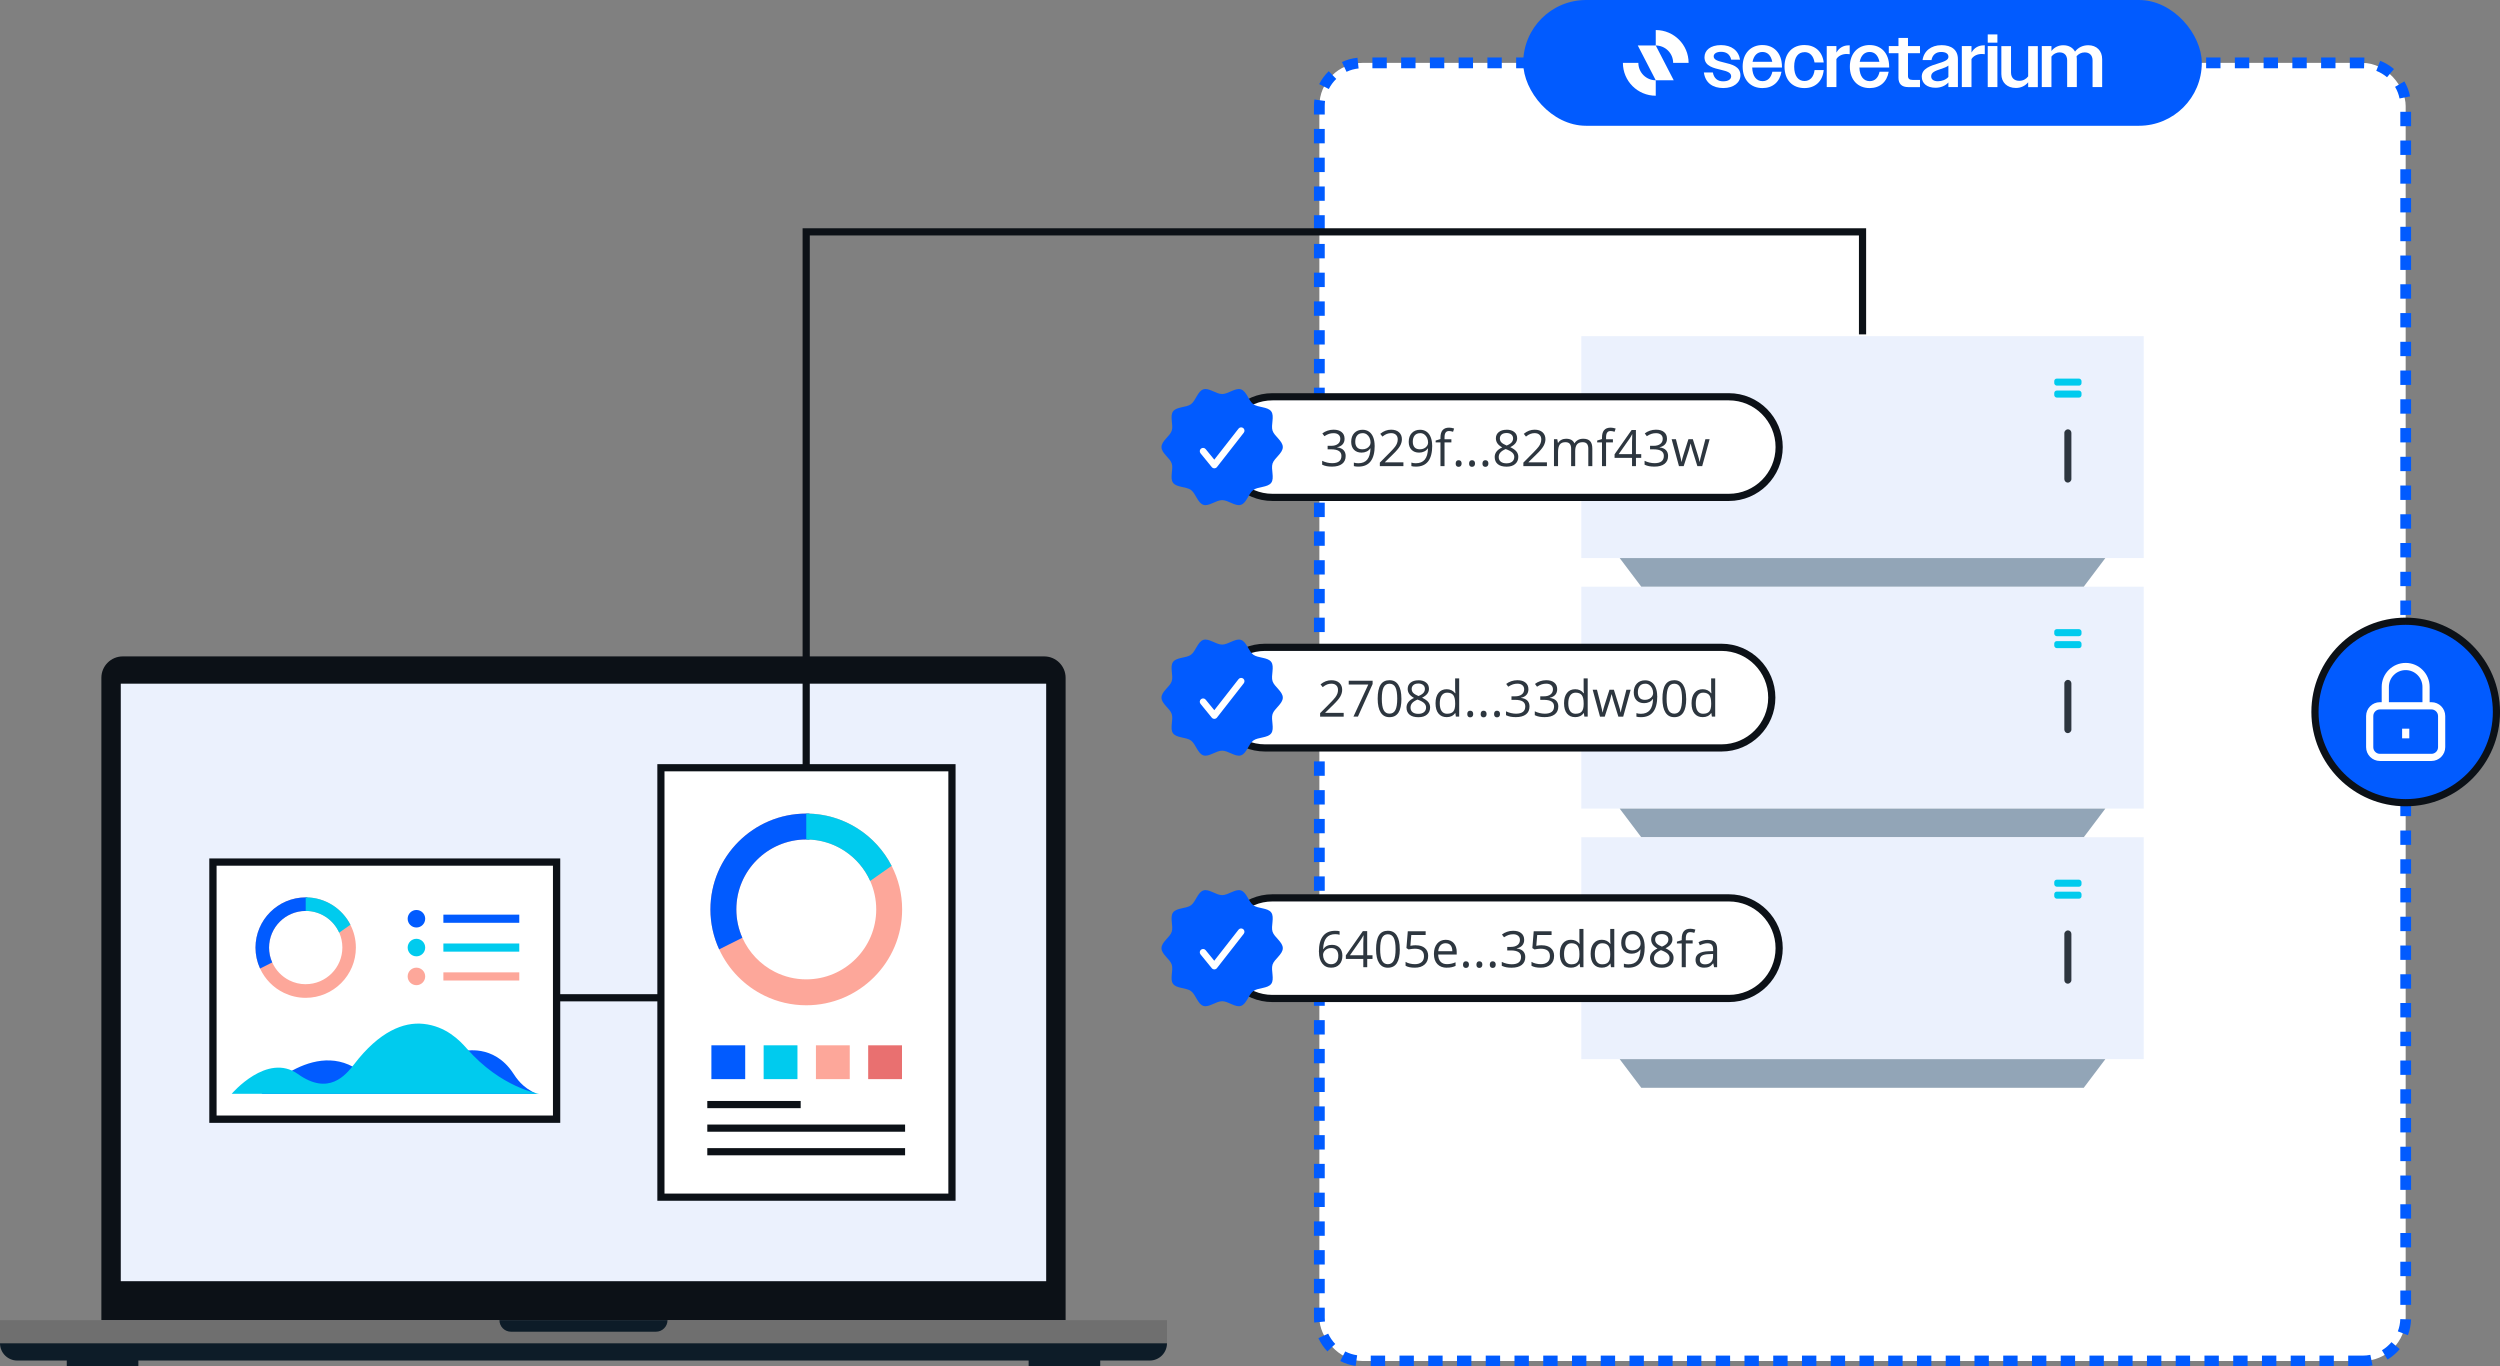 <svg xmlns="http://www.w3.org/2000/svg" id="Layer_1" data-name="Layer 1" viewBox="0 0 695.68 380.23"><rect x="0" y="0" width="695.68" height="380.23" fill="#808080" stroke="none"/><defs><style>.cls-1{fill:#015bff}.cls-1,.cls-10,.cls-11,.cls-2,.cls-3,.cls-4,.cls-5,.cls-6,.cls-7,.cls-8,.cls-9{stroke-width:0}.cls-2{fill:#6f6f6f}.cls-3{fill:#92a5b7}.cls-4{fill:#e97070}.cls-5{fill:#0c1117}.cls-6{fill:#0d1c28}.cls-7{fill:#2d363f}.cls-8{fill:#fda79a}.cls-9{fill:#ebf1fd}.cls-10{fill:#00cbee}.cls-11{fill:#fff}</style></defs><g><g><g><path d="M34.16,182.66h256.42c3.28,0,5.95,2.67,5.95,5.95v178.76H28.21v-178.76c0-3.28,2.67-5.95,5.95-5.95Z" class="cls-5"/><rect width="257.51" height="166.27" x="33.61" y="190.25" class="cls-9"/><rect width="324.74" height="6.43" x="0" y="367.36" class="cls-2"/><path d="M0,373.8h324.74c0,2.65-2.15,4.8-4.8,4.8H4.8C2.15,378.6,0,376.45,0,373.8H0Z" class="cls-6"/><g><rect width="19.92" height="2.81" x="18.58" y="377.42" class="cls-6"/><rect width="19.92" height="2.81" x="286.24" y="377.42" class="cls-6"/></g></g><path d="M138.99,367.36h46.76c0,1.78-1.44,3.22-3.22,3.22h-40.33c-1.78,0-3.22-1.44-3.22-3.22h0Z" class="cls-6"/></g><g><g id="Chart"><g><rect width="80.99" height="119.5" x="183.91" y="213.64" class="cls-11"/><path d="M265.91,334.14h-82.99v-121.5h82.99v121.5ZM184.91,332.14h78.99v-117.5h-78.99v117.5Z" class="cls-5"/></g></g><g><rect width="9.41" height="9.41" x="197.96" y="290.88" class="cls-1"/><rect width="9.41" height="9.41" x="212.5" y="290.88" class="cls-10"/><rect width="9.41" height="9.41" x="227.05" y="290.88" class="cls-8"/><rect width="9.41" height="9.41" x="241.59" y="290.88" class="cls-4"/><rect width="25.99" height="2" x="196.82" y="306.37" class="cls-5"/><rect width="55.04" height="2" x="196.82" y="312.93" class="cls-5"/><rect width="55.04" height="2" x="196.82" y="319.49" class="cls-5"/></g><g><path d="M248.12,240.94c-4.3-8.39-12.91-14.22-22.89-14.54-.29,0-.58-.01-.86-.01-14.71,0-26.67,11.97-26.67,26.67,0,3.59.72,7.02,2.01,10.15.13.33.27.65.42.97,2.59,5.65,7.11,10.24,12.7,12.93,3.49,1.69,7.41,2.63,11.54,2.63,14.71,0,26.67-11.97,26.67-26.67,0-4.36-1.05-8.48-2.92-12.12ZM224.37,272.53c-3.14,0-6.11-.75-8.74-2.08-4-2.02-7.22-5.39-9.05-9.5-.12-.28-.24-.56-.35-.84-.86-2.19-1.32-4.56-1.32-7.05,0-10.73,8.73-19.46,19.46-19.46.29,0,.58,0,.86.02,7.54.33,13.98,4.97,16.91,11.52,1.08,2.42,1.69,5.1,1.69,7.93,0,10.73-8.73,19.46-19.46,19.46Z" class="cls-8"/><path d="M225.23,226.41v7.21c-.29-.01-.57-.02-.87-.02-10.73,0-19.46,8.73-19.46,19.46,0,2.81.6,5.48,1.67,7.89l-6.45,3.23c-1.56-3.39-2.43-7.15-2.43-11.11,0-14.71,11.97-26.67,26.67-26.67.29,0,.58,0,.87.01Z" class="cls-1"/><path d="M248.12,240.94l-5.98,4.2c-3.04-6.79-9.87-11.54-17.78-11.54v-7.21c10.34,0,19.33,5.92,23.75,14.55Z" class="cls-10"/></g></g><g id="Chart-2" data-name="Chart"><g><rect width="95.63" height="71.55" x="59.25" y="239.89" class="cls-11"/><path d="M155.9,312.46H58.24v-73.58h97.66v73.58ZM60.27,310.42h93.6v-69.52H60.27v69.52Z" class="cls-5"/></g><g><path d="M97.51,257.33c-2.25-4.39-6.76-7.45-11.99-7.61-.15,0-.3,0-.45,0-7.7,0-13.97,6.27-13.97,13.97,0,1.88.37,3.68,1.05,5.32.07.17.14.34.22.51,1.36,2.96,3.72,5.36,6.65,6.77,1.83.88,3.88,1.38,6.04,1.38,7.7,0,13.97-6.27,13.97-13.97,0-2.29-.55-4.44-1.53-6.35ZM85.07,273.88c-1.64,0-3.2-.39-4.58-1.09-2.1-1.06-3.78-2.82-4.74-4.98-.06-.14-.13-.29-.18-.44-.45-1.14-.69-2.39-.69-3.69,0-5.62,4.57-10.2,10.2-10.2.15,0,.3,0,.45.01,3.95.17,7.32,2.6,8.86,6.03.57,1.27.88,2.67.88,4.15,0,5.62-4.57,10.2-10.2,10.2Z" class="cls-8"/><path d="M85.52,249.72v3.78c-.15,0-.3-.01-.45-.01-5.62,0-10.2,4.57-10.2,10.2,0,1.47.31,2.87.88,4.13l-3.38,1.69c-.82-1.77-1.27-3.74-1.27-5.82,0-7.7,6.27-13.97,13.97-13.97.15,0,.3,0,.45,0Z" class="cls-1"/><path d="M97.51,257.33l-3.13,2.2c-1.59-3.56-5.17-6.04-9.31-6.04v-3.78c5.42,0,10.13,3.1,12.44,7.62Z" class="cls-10"/></g><g><circle cx="115.88" cy="255.66" r="2.44" class="cls-1"/><rect width="21.12" height="2.27" x="123.38" y="254.52" class="cls-1"/><circle cx="115.88" cy="263.68" r="2.44" class="cls-10"/><rect width="21.12" height="2.27" x="123.38" y="262.55" class="cls-10"/><circle cx="115.88" cy="271.71" r="2.44" class="cls-8"/><rect width="21.12" height="2.27" x="123.38" y="270.58" class="cls-8"/></g><path d="M72.79,304.37s16.13-17.28,29.22-4.71l27.05-7.15s8.27-2.12,13.7,6.09c.87,1.31,2.53,4.03,6.55,5.77h-76.51Z" class="cls-1"/><path d="M64.49,304.37h85.51s-10.62-1.69-20.16-12.65c-1.89-2.17-5.75-6.17-12.04-6.81-5.52-.56-12.22,2.09-19.2,11.17-2.43,3.16-7.15,8.9-15.71,2.79-8.55-6.11-18.41,5.5-18.41,5.5Z" class="cls-10"/></g><rect width="29.03" height="2" x="154.88" y="276.65" class="cls-5"/></g><g><g><rect width="302.29" height="361.23" x="367.14" y="17.5" class="cls-11" rx="12" ry="12"/><path d="M657.44,380.23h-4v-3h4c.73,0,1.45-.07,2.16-.22l.61,2.94c-.91.19-1.84.28-2.77.28ZM649.44,380.23h-4v-3h4v3ZM641.44,380.23h-4v-3h4v3ZM633.44,380.23h-4v-3h4v3ZM625.44,380.23h-4v-3h4v3ZM617.44,380.23h-4v-3h4v3ZM609.44,380.23h-4v-3h4v3ZM601.44,380.23h-4v-3h4v3ZM593.44,380.23h-4v-3h4v3ZM585.44,380.23h-4v-3h4v3ZM577.44,380.23h-4v-3h4v3ZM569.44,380.23h-4v-3h4v3ZM561.44,380.23h-4v-3h4v3ZM553.44,380.23h-4v-3h4v3ZM545.44,380.23h-4v-3h4v3ZM537.44,380.23h-4v-3h4v3ZM529.44,380.23h-4v-3h4v3ZM521.44,380.23h-4v-3h4v3ZM513.44,380.23h-4v-3h4v3ZM505.44,380.23h-4v-3h4v3ZM497.44,380.23h-4v-3h4v3ZM489.44,380.23h-4v-3h4v3ZM481.44,380.23h-4v-3h4v3ZM473.44,380.23h-4v-3h4v3ZM465.44,380.23h-4v-3h4v3ZM457.44,380.23h-4v-3h4v3ZM449.44,380.23h-4v-3h4v3ZM441.44,380.23h-4v-3h4v3ZM433.44,380.23h-4v-3h4v3ZM425.44,380.23h-4v-3h4v3ZM417.44,380.23h-4v-3h4v3ZM409.44,380.23h-4v-3h4v3ZM401.44,380.23h-4v-3h4v3ZM393.44,380.23h-4v-3h4v3ZM385.44,380.23h-4v-3h4v3ZM377.23,380.1c-1.49-.21-2.93-.67-4.27-1.36l1.38-2.67c1.04.54,2.16.89,3.32,1.06l-.42,2.97ZM664.37,378.31l-1.54-2.57c1-.6,1.89-1.36,2.65-2.26l2.3,1.93c-.97,1.16-2.11,2.13-3.4,2.91ZM369.38,376.06c-1.04-1.09-1.89-2.34-2.51-3.7l2.73-1.25c.49,1.06,1.15,2.03,1.96,2.88l-2.17,2.07ZM670.05,371.55l-2.8-1.07c.42-1.09.65-2.24.68-3.41l3,.09c-.05,1.51-.34,2.99-.88,4.39ZM365.7,368.02c-.04-.43-.06-.86-.06-1.29v-2.85h3v2.85c0,.34.02.68.05,1.01l-2.99.29ZM670.94,363.11h-3v-4h3v4ZM368.64,359.88h-3v-4h3v4ZM670.94,355.11h-3v-4h3v4ZM368.64,351.88h-3v-4h3v4ZM670.94,347.11h-3v-4h3v4ZM368.64,343.88h-3v-4h3v4ZM670.94,339.11h-3v-4h3v4ZM368.64,335.88h-3v-4h3v4ZM670.94,331.11h-3v-4h3v4ZM368.64,327.88h-3v-4h3v4ZM670.94,323.11h-3v-4h3v4ZM368.64,319.88h-3v-4h3v4ZM670.94,315.11h-3v-4h3v4ZM368.64,311.88h-3v-4h3v4ZM670.94,307.11h-3v-4h3v4ZM368.64,303.88h-3v-4h3v4ZM670.94,299.11h-3v-4h3v4ZM368.64,295.88h-3v-4h3v4ZM670.94,291.11h-3v-4h3v4ZM368.64,287.88h-3v-4h3v4ZM670.94,283.11h-3v-4h3v4ZM368.64,279.88h-3v-4h3v4ZM670.94,275.11h-3v-4h3v4ZM368.64,271.88h-3v-4h3v4ZM670.94,267.11h-3v-4h3v4ZM368.64,263.88h-3v-4h3v4ZM670.94,259.11h-3v-4h3v4ZM368.64,255.88h-3v-4h3v4ZM670.94,251.11h-3v-4h3v4ZM368.64,247.88h-3v-4h3v4ZM670.94,243.11h-3v-4h3v4ZM368.64,239.88h-3v-4h3v4ZM670.94,235.11h-3v-4h3v4ZM368.64,231.88h-3v-4h3v4ZM670.94,227.11h-3v-4h3v4ZM368.64,223.88h-3v-4h3v4ZM670.94,219.11h-3v-4h3v4ZM368.64,215.88h-3v-4h3v4ZM670.94,211.11h-3v-4h3v4ZM368.64,207.88h-3v-4h3v4ZM670.94,203.11h-3v-4h3v4ZM368.64,199.88h-3v-4h3v4ZM670.94,195.11h-3v-4h3v4ZM368.64,191.88h-3v-4h3v4ZM670.94,187.11h-3v-4h3v4ZM368.64,183.88h-3v-4h3v4ZM670.94,179.11h-3v-4h3v4ZM368.64,175.88h-3v-4h3v4ZM670.94,171.11h-3v-4h3v4ZM368.64,167.88h-3v-4h3v4ZM670.94,163.11h-3v-4h3v4ZM368.64,159.88h-3v-4h3v4ZM670.94,155.11h-3v-4h3v4ZM368.64,151.88h-3v-4h3v4ZM670.94,147.11h-3v-4h3v4ZM368.64,143.88h-3v-4h3v4ZM670.94,139.11h-3v-4h3v4ZM368.64,135.88h-3v-4h3v4ZM670.94,131.11h-3v-4h3v4ZM368.64,127.88h-3v-4h3v4ZM670.94,123.11h-3v-4h3v4ZM368.64,119.88h-3v-4h3v4ZM670.94,115.11h-3v-4h3v4ZM368.64,111.88h-3v-4h3v4ZM670.94,107.11h-3v-4h3v4ZM368.64,103.88h-3v-4h3v4ZM670.94,99.11h-3v-4h3v4ZM368.64,95.88h-3v-4h3v4ZM670.94,91.11h-3v-4h3v4ZM368.64,87.88h-3v-4h3v4ZM670.94,83.11h-3v-4h3v4ZM368.64,79.88h-3v-4h3v4ZM670.94,75.11h-3v-4h3v4ZM368.64,71.88h-3v-4h3v4ZM670.94,67.11h-3v-4h3v4ZM368.64,63.88h-3v-4h3v4ZM670.94,59.11h-3v-4h3v4ZM368.64,55.88h-3v-4h3v4ZM670.94,51.11h-3v-4h3v4ZM368.64,47.88h-3v-4h3v4ZM670.94,43.11h-3v-4h3v4ZM368.64,39.88h-3v-4h3v4ZM670.94,35.11h-3v-4h3v4ZM368.64,31.88h-3v-2.38c0-.61.04-1.22.12-1.81l2.97.4c-.06.46-.09.93-.09,1.41v2.38ZM667.73,27.42c-.23-1.15-.65-2.24-1.25-3.25l2.58-1.53c.77,1.3,1.31,2.71,1.6,4.18l-2.94.59ZM369.77,24.77l-2.68-1.36c.68-1.34,1.57-2.55,2.66-3.6l2.09,2.15c-.84.82-1.54,1.76-2.07,2.81ZM664.24,21.5c-.89-.76-1.9-1.36-2.99-1.79l1.09-2.79c1.4.55,2.69,1.32,3.84,2.3l-1.95,2.28ZM374.7,19.98l-1.27-2.72c1.36-.64,2.82-1.04,4.32-1.19l.31,2.98c-1.17.12-2.29.43-3.35.93ZM657.84,19.01c-.14,0-.27,0-.41,0h-3.54v-3h3.54c.17,0,.35,0,.52,0l-.11,3ZM649.9,19h-4v-3h4v3ZM641.9,19h-4v-3h4v3ZM633.9,19h-4v-3h4v3ZM625.9,19h-4v-3h4v3ZM617.9,19h-4v-3h4v3ZM609.9,19h-4v-3h4v3ZM601.9,19h-4v-3h4v3ZM593.9,19h-4v-3h4v3ZM585.9,19h-4v-3h4v3ZM577.9,19h-4v-3h4v3ZM569.9,19h-4v-3h4v3ZM561.9,19h-4v-3h4v3ZM553.9,19h-4v-3h4v3ZM545.9,19h-4v-3h4v3ZM537.9,19h-4v-3h4v3ZM529.9,19h-4v-3h4v3ZM521.9,19h-4v-3h4v3ZM513.9,19h-4v-3h4v3ZM505.9,19h-4v-3h4v3ZM497.9,19h-4v-3h4v3ZM489.9,19h-4v-3h4v3ZM481.9,19h-4v-3h4v3ZM473.9,19h-4v-3h4v3ZM465.9,19h-4v-3h4v3ZM457.9,19h-4v-3h4v3ZM449.9,19h-4v-3h4v3ZM441.9,19h-4v-3h4v3ZM433.9,19h-4v-3h4v3ZM425.9,19h-4v-3h4v3ZM417.9,19h-4v-3h4v3ZM409.9,19h-4v-3h4v3ZM401.9,19h-4v-3h4v3ZM393.9,19h-4v-3h4v3ZM385.9,19h-4v-3h4v3Z" class="cls-1"/></g><g><g><rect width="156.51" height="61.75" x="440.03" y="163.26" class="cls-9"/><polygon points="579.85 232.98 456.72 232.98 450.71 225.01 585.86 225.01 579.85 232.98" class="cls-3"/><g><rect width="14.84" height="1.96" x="568.01" y="195.62" class="cls-7" rx=".98" ry=".98" transform="translate(772.03 -378.83) rotate(90)"/><rect width="7.59" height="1.96" x="571.64" y="178.4" class="cls-10" rx=".7" ry=".7" transform="translate(1150.87 358.76) rotate(-180)"/><rect width="7.59" height="1.96" x="571.64" y="175.07" class="cls-10" rx=".7" ry=".7" transform="translate(1150.87 352.1) rotate(-180)"/></g></g><g><rect width="156.51" height="61.75" x="440.03" y="232.98" class="cls-9"/><polygon points="579.85 302.7 456.72 302.7 450.71 294.73 585.86 294.73 579.85 302.7" class="cls-3"/><g><rect width="14.84" height="1.96" x="568.01" y="265.34" class="cls-7" rx=".98" ry=".98" transform="translate(841.75 -309.11) rotate(90)"/><rect width="7.59" height="1.96" x="571.64" y="248.12" class="cls-10" rx=".7" ry=".7" transform="translate(1150.87 498.2) rotate(-180)"/><rect width="7.59" height="1.96" x="571.64" y="244.79" class="cls-10" rx=".7" ry=".7" transform="translate(1150.87 491.54) rotate(-180)"/></g></g><g><rect width="156.51" height="61.75" x="440.03" y="93.54" class="cls-9"/><polygon points="579.85 163.26 456.72 163.26 450.71 155.29 585.86 155.29 579.85 163.26" class="cls-3"/><g><rect width="14.84" height="1.96" x="568.01" y="125.9" class="cls-7" rx=".98" ry=".98" transform="translate(702.31 -448.55) rotate(90)"/><rect width="7.59" height="1.96" x="571.64" y="108.68" class="cls-10" rx=".7" ry=".7" transform="translate(1150.87 219.32) rotate(-180)"/><rect width="7.59" height="1.96" x="571.64" y="105.35" class="cls-10" rx=".7" ry=".7" transform="translate(1150.87 212.66) rotate(-180)"/></g></g></g><g><g><rect width="155" height="28" x="340.09" y="249.85" class="cls-11" rx="14" ry="14"/><path d="M481.09,278.85h-127c-8.27,0-15-6.73-15-15s6.73-15,15-15h127c8.27,0,15,6.73,15,15s-6.73,15-15,15ZM354.09,250.85c-7.17,0-13,5.83-13,13s5.83,13,13,13h127c7.17,0,13-5.83,13-13s-5.83-13-13-13h-127Z" class="cls-5"/></g><g><path d="M367.01,264.88c0-1.96.38-3.43,1.15-4.41.76-.97,1.89-1.46,3.39-1.46.52,0,.92.04,1.22.13v.98c-.35-.11-.75-.17-1.2-.17-1.07,0-1.89.33-2.45,1-.57.67-.88,1.72-.93,3.15h.08c.5-.78,1.29-1.18,2.38-1.18.9,0,1.61.27,2.12.81.52.54.78,1.28.78,2.21,0,1.04-.28,1.86-.85,2.45-.57.6-1.33.89-2.3.89-1.04,0-1.86-.39-2.46-1.17-.61-.78-.91-1.86-.91-3.24ZM370.36,268.32c.65,0,1.15-.2,1.51-.61.36-.41.54-1,.54-1.77,0-.66-.17-1.18-.5-1.56s-.83-.57-1.49-.57c-.41,0-.79.08-1.13.25s-.61.4-.82.7c-.2.3-.3.6-.3.92,0,.47.09.91.27,1.31s.44.73.78.96c.33.24.72.36,1.14.36Z" class="cls-7"/><path d="M381.94,266.85h-1.48v2.3h-1.09v-2.3h-4.86v-.99l4.74-6.76h1.2v6.72h1.48v1.03ZM379.37,265.82v-3.32c0-.65.02-1.39.07-2.21h-.05c-.22.44-.42.8-.62,1.09l-3.12,4.44h3.73Z" class="cls-7"/><path d="M389.53,264.14c0,1.73-.27,3.02-.82,3.87-.54.85-1.38,1.28-2.5,1.28s-1.89-.44-2.45-1.31c-.56-.87-.84-2.15-.84-3.84s.27-3.03.81-3.88,1.37-1.26,2.48-1.26,1.91.44,2.47,1.32c.56.88.84,2.15.84,3.82ZM384.06,264.14c0,1.45.17,2.51.51,3.17.34.66.89,1,1.63,1s1.3-.34,1.64-1.01c.34-.67.51-1.73.51-3.16s-.17-2.49-.51-3.16c-.34-.67-.89-1-1.64-1s-1.29.33-1.63.99c-.34.66-.51,1.71-.51,3.17Z" class="cls-7"/><path d="M394.03,263.05c1.05,0,1.88.26,2.48.78.6.52.91,1.24.91,2.14,0,1.03-.33,1.85-.99,2.43-.66.59-1.57.88-2.72.88s-1.99-.18-2.58-.54v-1.09c.32.21.71.37,1.19.48.47.12.94.17,1.4.17.8,0,1.42-.19,1.87-.57.44-.38.67-.92.67-1.64,0-1.39-.85-2.09-2.56-2.09-.43,0-1.01.07-1.74.2l-.59-.38.38-4.68h4.97v1.05h-4l-.25,3c.52-.1,1.05-.16,1.57-.16Z" class="cls-7"/><path d="M402.6,269.29c-1.11,0-1.98-.34-2.62-1.01-.64-.67-.96-1.61-.96-2.81s.3-2.17.89-2.88c.6-.71,1.39-1.07,2.4-1.07.94,0,1.68.31,2.23.93.55.62.82,1.43.82,2.44v.72h-5.16c.02.88.25,1.55.67,2,.42.46,1.01.68,1.78.68.81,0,1.6-.17,2.39-.51v1.01c-.4.17-.78.3-1.14.37-.36.08-.79.11-1.3.11ZM402.29,262.47c-.6,0-1.08.2-1.44.59-.36.39-.57.93-.63,1.63h3.92c0-.72-.16-1.26-.48-1.64-.32-.38-.78-.57-1.37-.57Z" class="cls-7"/><path d="M407.12,268.43c0-.31.07-.54.21-.69.14-.16.34-.24.6-.24s.47.08.62.24c.15.16.22.39.22.69s-.08.52-.23.68-.36.24-.62.24c-.23,0-.42-.07-.58-.22-.15-.14-.23-.38-.23-.71Z" class="cls-7"/><path d="M410.85,268.43c0-.31.07-.54.21-.69.14-.16.34-.24.6-.24s.47.08.62.24c.15.16.22.39.22.69s-.08.52-.23.68-.36.24-.62.24c-.23,0-.42-.07-.58-.22-.15-.14-.23-.38-.23-.71Z" class="cls-7"/><path d="M414.57,268.43c0-.31.07-.54.21-.69.14-.16.34-.24.6-.24s.47.08.62.24c.15.16.22.39.22.69s-.08.52-.23.68-.36.24-.62.24c-.23,0-.42-.07-.58-.22-.15-.14-.23-.38-.23-.71Z" class="cls-7"/><path d="M424.14,261.51c0,.64-.18,1.16-.54,1.57-.36.41-.86.68-1.52.81v.05c.8.1,1.4.36,1.78.77s.58.95.58,1.61c0,.95-.33,1.69-.99,2.2-.66.51-1.6.77-2.82.77-.53,0-1.01-.04-1.45-.12-.44-.08-.87-.22-1.28-.42v-1.08c.43.21.89.38,1.38.49.49.11.95.17,1.39.17,1.73,0,2.59-.68,2.59-2.03,0-1.21-.95-1.82-2.86-1.82h-.98v-.98h1c.78,0,1.4-.17,1.85-.52.46-.34.68-.82.68-1.43,0-.49-.17-.87-.5-1.15-.34-.28-.79-.42-1.36-.42-.44,0-.85.06-1.24.18s-.83.34-1.33.66l-.57-.77c.41-.32.88-.58,1.42-.76.54-.18,1.1-.28,1.69-.28.97,0,1.73.22,2.26.67.54.44.81,1.05.81,1.83Z" class="cls-7"/><path d="M429.07,263.05c1.05,0,1.88.26,2.48.78.6.52.91,1.24.91,2.14,0,1.03-.33,1.85-.99,2.43-.66.59-1.57.88-2.72.88s-1.99-.18-2.58-.54v-1.09c.32.21.71.37,1.19.48.47.12.94.17,1.4.17.8,0,1.42-.19,1.87-.57.44-.38.67-.92.67-1.64,0-1.39-.85-2.09-2.56-2.09-.43,0-1.01.07-1.74.2l-.59-.38.38-4.68h4.97v1.05h-4l-.25,3c.52-.1,1.05-.16,1.57-.16Z" class="cls-7"/><path d="M439.57,268.14h-.06c-.52.76-1.31,1.14-2.35,1.14-.98,0-1.74-.33-2.29-1-.54-.67-.82-1.62-.82-2.86s.27-2.19.82-2.88,1.31-1.03,2.28-1.03,1.8.37,2.34,1.11h.09l-.05-.54-.03-.53v-3.05h1.13v10.64h-.92l-.15-1ZM437.3,268.34c.78,0,1.34-.21,1.69-.63.35-.42.52-1.1.52-2.04v-.24c0-1.06-.18-1.82-.53-2.27-.35-.45-.92-.68-1.69-.68-.67,0-1.17.26-1.53.78-.35.52-.53,1.25-.53,2.19s.17,1.68.53,2.17.87.73,1.54.73Z" class="cls-7"/><path d="M448.15,268.14h-.06c-.52.76-1.31,1.14-2.35,1.14-.98,0-1.74-.33-2.29-1-.54-.67-.82-1.62-.82-2.86s.27-2.19.82-2.88,1.31-1.03,2.28-1.03,1.79.37,2.34,1.11h.09l-.05-.54-.03-.53v-3.05h1.13v10.64h-.92l-.15-1ZM445.88,268.34c.77,0,1.34-.21,1.68-.63.35-.42.52-1.1.52-2.04v-.24c0-1.06-.18-1.82-.53-2.27-.35-.45-.92-.68-1.69-.68-.67,0-1.17.26-1.53.78-.35.52-.53,1.25-.53,2.19s.18,1.68.53,2.17.87.73,1.54.73Z" class="cls-7"/><path d="M457.68,263.42c0,3.91-1.51,5.87-4.54,5.87-.53,0-.95-.05-1.26-.14v-.98c.36.12.78.18,1.24.18,1.09,0,1.92-.34,2.48-1.01.56-.68.86-1.71.91-3.11h-.08c-.25.38-.58.67-1,.86-.42.2-.88.3-1.4.3-.88,0-1.59-.26-2.11-.79s-.78-1.27-.78-2.21c0-1.04.29-1.86.87-2.46.58-.6,1.35-.9,2.29-.9.68,0,1.27.17,1.78.52.51.35.9.86,1.17,1.53.27.67.41,1.45.41,2.36ZM454.32,259.98c-.65,0-1.16.21-1.51.63s-.53,1-.53,1.75c0,.66.16,1.17.49,1.55.33.38.83.56,1.5.56.42,0,.8-.08,1.15-.25.35-.17.62-.4.82-.69s.3-.6.3-.92c0-.48-.09-.92-.28-1.33s-.45-.72-.78-.96c-.33-.23-.72-.35-1.15-.35Z" class="cls-7"/><path d="M462.42,259.01c.91,0,1.63.21,2.17.64s.8,1.01.8,1.76c0,.49-.15.94-.46,1.35s-.79.77-1.46,1.11c.81.39,1.39.79,1.73,1.22.34.43.51.92.51,1.48,0,.83-.29,1.49-.87,1.99-.58.5-1.37.74-2.38.74-1.07,0-1.89-.23-2.46-.7-.57-.47-.86-1.13-.86-1.99,0-1.14.7-2.04,2.09-2.67-.63-.36-1.08-.74-1.35-1.15-.27-.41-.41-.87-.41-1.38,0-.72.27-1.3.8-1.73.54-.43,1.25-.65,2.15-.65ZM460.26,266.63c0,.55.19.97.57,1.28.38.31.91.46,1.6.46s1.21-.16,1.59-.48.57-.76.57-1.31c0-.44-.18-.83-.53-1.18-.36-.34-.97-.68-1.86-1-.68.29-1.17.61-1.48.97-.3.35-.46.78-.46,1.27ZM462.41,259.94c-.57,0-1.02.14-1.34.41s-.49.64-.49,1.09c0,.42.13.78.4,1.08s.77.6,1.49.9c.65-.27,1.11-.57,1.38-.88.27-.31.41-.68.41-1.1,0-.46-.17-.83-.5-1.1-.33-.27-.79-.41-1.36-.41Z" class="cls-7"/><path d="M471.02,262.54h-1.91v6.61h-1.13v-6.61h-1.34v-.51l1.34-.41v-.42c0-1.84.8-2.76,2.41-2.76.4,0,.86.08,1.39.24l-.29.91c-.44-.14-.81-.21-1.12-.21-.43,0-.75.14-.95.43-.21.28-.31.74-.31,1.37v.49h1.91v.88Z" class="cls-7"/><path d="M476.99,269.15l-.23-1.07h-.05c-.37.47-.75.79-1.12.95-.37.17-.83.25-1.39.25-.74,0-1.33-.19-1.75-.57-.42-.38-.63-.93-.63-1.63,0-1.51,1.21-2.31,3.63-2.38l1.27-.04v-.46c0-.59-.13-1.02-.38-1.3-.25-.28-.66-.42-1.21-.42-.62,0-1.33.19-2.12.57l-.35-.87c.37-.2.77-.36,1.21-.47.44-.11.88-.17,1.32-.17.89,0,1.55.2,1.99.59.43.4.65,1.03.65,1.91v5.11h-.84ZM474.43,268.35c.71,0,1.26-.19,1.67-.58.4-.39.6-.93.6-1.63v-.68l-1.13.05c-.9.03-1.55.17-1.95.42-.4.25-.6.63-.6,1.16,0,.41.12.72.37.94.25.21.6.32,1.04.32Z" class="cls-7"/></g></g><g><g><rect width="155" height="28" x="338.04" y="180.13" class="cls-11" rx="14" ry="14"/><path d="M479.04,209.13h-127c-8.27,0-15-6.73-15-15s6.73-15,15-15h127c8.27,0,15,6.73,15,15s-6.73,15-15,15ZM352.04,181.13c-7.17,0-13,5.83-13,13s5.83,13,13,13h127c7.17,0,13-5.83,13-13s-5.83-13-13-13h-127Z" class="cls-5"/></g><g><path d="M373.92,199.43h-6.57v-.98l2.63-2.65c.8-.81,1.33-1.39,1.59-1.74.25-.35.45-.68.57-1.01.13-.33.19-.68.19-1.06,0-.53-.16-.96-.49-1.27-.32-.31-.77-.47-1.35-.47-.42,0-.81.07-1.18.21s-.79.38-1.24.75l-.6-.77c.92-.77,1.92-1.15,3.01-1.15.94,0,1.67.24,2.21.72.53.48.8,1.13.8,1.94,0,.63-.18,1.26-.53,1.88s-1.02,1.4-2,2.35l-2.19,2.14v.05h5.14v1.05Z" class="cls-7"/><path d="M376.62,199.43l4.14-8.95h-5.45v-1.05h6.65v.91l-4.09,9.08h-1.26Z" class="cls-7"/><path d="M389.98,194.42c0,1.73-.27,3.02-.82,3.87s-1.38,1.28-2.5,1.28-1.89-.44-2.45-1.31c-.56-.87-.84-2.15-.84-3.84s.27-3.03.81-3.88c.54-.84,1.37-1.26,2.48-1.26s1.91.44,2.47,1.32.84,2.15.84,3.82ZM384.52,194.42c0,1.45.17,2.51.51,3.17.34.66.89,1,1.63,1s1.3-.34,1.64-1.01c.34-.67.51-1.73.51-3.16s-.17-2.49-.51-3.16c-.34-.67-.89-1-1.64-1s-1.29.33-1.63.99c-.34.66-.51,1.71-.51,3.17Z" class="cls-7"/><path d="M394.67,189.29c.91,0,1.63.21,2.17.64s.8,1.01.8,1.76c0,.49-.15.94-.46,1.35-.3.41-.79.77-1.46,1.11.81.39,1.39.79,1.73,1.22.34.43.51.92.51,1.48,0,.83-.29,1.49-.87,1.99-.58.5-1.37.74-2.38.74-1.07,0-1.89-.23-2.46-.7-.57-.47-.86-1.13-.86-1.99,0-1.14.7-2.04,2.09-2.67-.63-.36-1.08-.74-1.35-1.15-.27-.41-.41-.87-.41-1.38,0-.72.27-1.3.8-1.73.54-.43,1.25-.65,2.15-.65ZM392.51,196.9c0,.55.19.97.57,1.28s.92.46,1.6.46,1.21-.16,1.59-.48c.38-.32.57-.76.57-1.31,0-.44-.18-.83-.53-1.18-.36-.34-.97-.68-1.86-1-.68.29-1.17.61-1.48.97-.3.35-.46.78-.46,1.27ZM394.66,190.21c-.57,0-1.02.14-1.34.41-.32.27-.49.64-.49,1.09,0,.42.13.78.4,1.08.27.3.77.6,1.49.9.65-.27,1.11-.57,1.38-.88s.41-.68.41-1.1c0-.46-.17-.83-.5-1.1-.33-.27-.79-.41-1.36-.41Z" class="cls-7"/><path d="M404.99,198.42h-.06c-.52.76-1.31,1.14-2.35,1.14-.98,0-1.74-.33-2.29-1s-.82-1.62-.82-2.86.27-2.19.82-2.88,1.31-1.03,2.28-1.03,1.79.37,2.34,1.11h.09l-.05-.54-.03-.53v-3.05h1.13v10.64h-.92l-.15-1ZM402.72,198.61c.78,0,1.34-.21,1.69-.63.35-.42.52-1.1.52-2.04v-.24c0-1.06-.18-1.82-.53-2.27-.35-.45-.92-.68-1.69-.68-.67,0-1.17.26-1.53.78-.35.52-.53,1.25-.53,2.19s.17,1.68.53,2.17c.35.49.87.73,1.54.73Z" class="cls-7"/><path d="M408.3,198.7c0-.31.07-.54.21-.69.14-.16.34-.24.6-.24s.47.08.62.24c.15.16.22.39.22.69s-.07.52-.22.68-.36.24-.62.24c-.23,0-.43-.07-.58-.22-.15-.14-.23-.38-.23-.71Z" class="cls-7"/><path d="M412.03,198.7c0-.31.07-.54.21-.69.14-.16.34-.24.6-.24s.47.08.62.24c.15.16.22.39.22.69s-.08.52-.23.68-.36.24-.62.24c-.23,0-.42-.07-.58-.22-.15-.14-.23-.38-.23-.71Z" class="cls-7"/><path d="M415.76,198.7c0-.31.07-.54.21-.69.14-.16.34-.24.6-.24s.47.08.62.24c.15.16.22.39.22.69s-.07.52-.22.68-.36.24-.62.24c-.23,0-.43-.07-.58-.22-.15-.14-.23-.38-.23-.71Z" class="cls-7"/><path d="M425.32,191.78c0,.64-.18,1.16-.54,1.57s-.86.68-1.52.81v.05c.8.1,1.4.36,1.78.77.39.41.58.95.58,1.61,0,.95-.33,1.69-.99,2.2-.66.51-1.6.77-2.82.77-.53,0-1.01-.04-1.45-.12-.44-.08-.87-.22-1.28-.42v-1.08c.43.21.89.38,1.38.49.49.11.95.17,1.39.17,1.73,0,2.59-.68,2.59-2.03,0-1.21-.95-1.82-2.86-1.82h-.98v-.98h1c.78,0,1.4-.17,1.85-.52.46-.34.68-.82.68-1.43,0-.49-.17-.87-.5-1.15s-.79-.42-1.36-.42c-.44,0-.85.06-1.24.18-.39.12-.83.34-1.33.66l-.57-.77c.41-.32.88-.58,1.42-.76.54-.18,1.1-.28,1.69-.28.97,0,1.72.22,2.26.67.54.44.81,1.05.81,1.83Z" class="cls-7"/><path d="M433.32,191.78c0,.64-.18,1.16-.54,1.57s-.87.68-1.52.81v.05c.8.1,1.4.36,1.79.77.39.41.58.95.58,1.61,0,.95-.33,1.69-.99,2.2-.66.51-1.6.77-2.82.77-.53,0-1.01-.04-1.45-.12-.44-.08-.87-.22-1.28-.42v-1.08c.43.21.89.38,1.38.49.49.11.95.17,1.39.17,1.73,0,2.59-.68,2.59-2.03,0-1.21-.95-1.82-2.86-1.82h-.98v-.98h1c.78,0,1.4-.17,1.85-.52.46-.34.68-.82.68-1.43,0-.49-.17-.87-.5-1.15s-.79-.42-1.36-.42c-.44,0-.85.06-1.24.18-.39.12-.83.34-1.33.66l-.57-.77c.41-.32.88-.58,1.42-.76.54-.18,1.1-.28,1.69-.28.97,0,1.73.22,2.26.67.54.44.81,1.05.81,1.83Z" class="cls-7"/><path d="M440.75,198.42h-.06c-.52.76-1.31,1.14-2.35,1.14-.98,0-1.74-.33-2.29-1s-.82-1.62-.82-2.86.27-2.19.82-2.88,1.31-1.03,2.28-1.03,1.79.37,2.34,1.11h.09l-.05-.54-.03-.53v-3.05h1.13v10.64h-.92l-.15-1ZM438.48,198.61c.78,0,1.34-.21,1.69-.63.35-.42.52-1.1.52-2.04v-.24c0-1.06-.18-1.82-.53-2.27-.35-.45-.92-.68-1.69-.68-.67,0-1.17.26-1.53.78-.35.52-.53,1.25-.53,2.19s.17,1.68.53,2.17c.35.49.87.73,1.54.73Z" class="cls-7"/><path d="M450.35,199.43l-1.37-4.4c-.09-.27-.25-.88-.49-1.83h-.05c-.18.8-.34,1.41-.48,1.85l-1.41,4.38h-1.31l-2.04-7.49h1.19c.48,1.88.85,3.32,1.1,4.3s.4,1.65.43,1.99h.05c.05-.26.13-.6.24-1.01.11-.41.21-.74.29-.98l1.37-4.3h1.23l1.34,4.3c.26.78.43,1.44.52,1.98h.05c.02-.16.07-.42.15-.76s.55-2.18,1.42-5.52h1.18l-2.07,7.49h-1.35Z" class="cls-7"/><path d="M461.17,193.7c0,3.91-1.51,5.87-4.54,5.87-.53,0-.95-.05-1.26-.14v-.98c.36.12.78.18,1.24.18,1.09,0,1.92-.34,2.48-1.01.56-.68.86-1.71.91-3.11h-.08c-.25.38-.58.67-1,.86-.42.2-.88.3-1.4.3-.88,0-1.59-.26-2.11-.79s-.78-1.27-.78-2.21c0-1.04.29-1.86.87-2.46s1.35-.9,2.29-.9c.68,0,1.27.17,1.78.52.51.35.9.86,1.17,1.53.27.67.41,1.45.41,2.36ZM457.81,190.26c-.65,0-1.16.21-1.51.63s-.53,1-.53,1.75c0,.66.16,1.17.49,1.55.33.38.83.56,1.5.56.41,0,.8-.08,1.14-.25s.62-.4.82-.69c.2-.29.3-.6.3-.92,0-.48-.09-.92-.28-1.33-.19-.41-.45-.72-.78-.96s-.72-.35-1.15-.35Z" class="cls-7"/><path d="M469.23,194.42c0,1.73-.27,3.02-.82,3.87s-1.38,1.28-2.5,1.28-1.89-.44-2.46-1.31c-.56-.87-.84-2.15-.84-3.84s.27-3.03.81-3.88c.54-.84,1.37-1.26,2.48-1.26s1.91.44,2.47,1.32.84,2.15.84,3.82ZM463.77,194.42c0,1.45.17,2.51.51,3.17.34.66.89,1,1.63,1s1.3-.34,1.64-1.01c.34-.67.51-1.73.51-3.16s-.17-2.49-.51-3.16c-.34-.67-.89-1-1.64-1s-1.29.33-1.63.99c-.34.66-.51,1.71-.51,3.17Z" class="cls-7"/><path d="M476.23,198.42h-.06c-.52.76-1.31,1.14-2.35,1.14-.98,0-1.74-.33-2.29-1s-.82-1.62-.82-2.86.27-2.19.82-2.88,1.31-1.03,2.28-1.03,1.79.37,2.34,1.11h.09l-.05-.54-.03-.53v-3.05h1.13v10.64h-.92l-.15-1ZM473.96,198.61c.78,0,1.34-.21,1.69-.63.35-.42.52-1.1.52-2.04v-.24c0-1.06-.18-1.82-.53-2.27-.35-.45-.92-.68-1.69-.68-.67,0-1.17.26-1.53.78-.35.52-.53,1.25-.53,2.19s.17,1.68.53,2.17c.35.49.87.73,1.54.73Z" class="cls-7"/></g></g><g><g><rect width="155" height="28" x="340.09" y="110.41" class="cls-11" rx="14" ry="14"/><path d="M481.09,139.41h-127c-8.27,0-15-6.73-15-15s6.73-15,15-15h127c8.27,0,15,6.73,15,15s-6.73,15-15,15ZM354.09,111.41c-7.17,0-13,5.83-13,13s5.83,13,13,13h127c7.17,0,13-5.83,13-13s-5.83-13-13-13h-127Z" class="cls-5"/></g><g><path d="M374.16,122.07c0,.64-.18,1.16-.54,1.57-.36.41-.87.68-1.52.81v.05c.8.1,1.4.36,1.78.77s.58.95.58,1.61c0,.95-.33,1.69-.99,2.2-.66.51-1.6.77-2.82.77-.53,0-1.01-.04-1.45-.12-.44-.08-.87-.22-1.28-.42v-1.08c.43.21.89.38,1.38.49.49.11.95.17,1.39.17,1.73,0,2.59-.68,2.59-2.03,0-1.21-.95-1.82-2.86-1.82h-.98v-.98h1c.78,0,1.4-.17,1.85-.52.46-.34.68-.82.68-1.43,0-.49-.17-.87-.5-1.15-.33-.28-.79-.42-1.36-.42-.44,0-.85.06-1.24.18s-.83.34-1.33.66l-.57-.77c.41-.32.88-.58,1.42-.76.54-.18,1.1-.28,1.69-.28.97,0,1.72.22,2.26.67.54.44.81,1.05.81,1.83Z" class="cls-7"/><path d="M382.54,123.98c0,3.91-1.51,5.87-4.54,5.87-.53,0-.95-.05-1.26-.14v-.98c.36.12.78.18,1.24.18,1.09,0,1.92-.34,2.48-1.01.56-.68.86-1.71.91-3.11h-.08c-.25.38-.58.67-1,.86-.42.2-.88.3-1.4.3-.88,0-1.59-.26-2.11-.79s-.78-1.27-.78-2.21c0-1.04.29-1.86.87-2.46.58-.6,1.35-.9,2.29-.9.68,0,1.27.17,1.78.52.51.35.9.86,1.17,1.53.27.67.41,1.45.41,2.36ZM379.17,120.54c-.65,0-1.16.21-1.51.63s-.53,1-.53,1.75c0,.66.16,1.17.49,1.55.33.38.83.56,1.5.56.42,0,.8-.08,1.15-.25.35-.17.62-.4.82-.69s.3-.6.3-.92c0-.48-.09-.92-.28-1.33s-.45-.72-.78-.96c-.33-.23-.72-.35-1.15-.35Z" class="cls-7"/><path d="M390.54,129.71h-6.57v-.98l2.63-2.65c.8-.81,1.33-1.39,1.59-1.74s.45-.68.57-1.01.19-.68.19-1.06c0-.53-.16-.96-.49-1.27-.32-.31-.77-.47-1.35-.47-.41,0-.81.07-1.18.21-.37.14-.79.38-1.24.75l-.6-.77c.92-.77,1.92-1.15,3.01-1.15.94,0,1.67.24,2.21.72.53.48.8,1.13.8,1.94,0,.63-.18,1.26-.53,1.88s-1.02,1.4-2,2.35l-2.19,2.14v.05h5.14v1.05Z" class="cls-7"/><path d="M398.55,123.98c0,3.91-1.51,5.87-4.54,5.87-.53,0-.95-.05-1.26-.14v-.98c.36.12.78.18,1.24.18,1.09,0,1.92-.34,2.48-1.01.56-.68.86-1.71.91-3.11h-.08c-.25.38-.58.67-1,.86-.42.2-.88.3-1.4.3-.88,0-1.59-.26-2.11-.79s-.78-1.27-.78-2.21c0-1.04.29-1.86.87-2.46.58-.6,1.35-.9,2.29-.9.68,0,1.27.17,1.78.52.51.35.9.86,1.17,1.53.27.67.41,1.45.41,2.36ZM395.18,120.54c-.65,0-1.16.21-1.51.63s-.53,1-.53,1.75c0,.66.16,1.17.49,1.55.33.38.83.56,1.5.56.42,0,.8-.08,1.15-.25.35-.17.62-.4.82-.69s.3-.6.3-.92c0-.48-.09-.92-.28-1.33s-.45-.72-.78-.96c-.33-.23-.72-.35-1.15-.35Z" class="cls-7"/><path d="M403.88,123.1h-1.91v6.61h-1.13v-6.61h-1.34v-.51l1.34-.41v-.42c0-1.84.8-2.76,2.41-2.76.4,0,.86.08,1.39.24l-.29.91c-.44-.14-.81-.21-1.12-.21-.43,0-.75.14-.95.43-.21.28-.31.74-.31,1.37v.49h1.91v.88Z" class="cls-7"/><path d="M405.08,128.99c0-.31.07-.54.21-.69.14-.16.34-.24.6-.24s.47.08.62.24c.15.16.22.39.22.69s-.08.52-.23.68-.36.24-.62.24c-.23,0-.42-.07-.58-.22-.15-.14-.23-.38-.23-.71Z" class="cls-7"/><path d="M408.81,128.99c0-.31.07-.54.21-.69.14-.16.34-.24.6-.24s.47.08.62.24c.15.16.22.39.22.69s-.08.52-.23.68-.36.24-.62.24c-.23,0-.42-.07-.58-.22-.15-.14-.23-.38-.23-.71Z" class="cls-7"/><path d="M412.53,128.99c0-.31.07-.54.21-.69.14-.16.34-.24.6-.24s.47.08.62.24c.15.16.22.39.22.69s-.08.52-.23.68-.36.24-.62.24c-.23,0-.42-.07-.58-.22-.15-.14-.23-.38-.23-.71Z" class="cls-7"/><path d="M419.21,119.57c.91,0,1.63.21,2.17.64s.8,1.01.8,1.76c0,.49-.15.94-.46,1.35s-.79.77-1.46,1.11c.81.39,1.39.79,1.73,1.22.34.43.51.92.51,1.48,0,.83-.29,1.49-.87,1.99-.58.5-1.37.74-2.38.74-1.07,0-1.89-.23-2.46-.7-.57-.47-.86-1.13-.86-1.99,0-1.14.7-2.04,2.09-2.67-.63-.36-1.08-.74-1.35-1.15-.27-.41-.41-.87-.41-1.38,0-.72.27-1.3.8-1.73.54-.43,1.25-.65,2.15-.65ZM417.05,127.19c0,.55.19.97.57,1.28.38.31.92.46,1.6.46s1.21-.16,1.59-.48.57-.76.57-1.31c0-.44-.18-.83-.53-1.18-.36-.34-.98-.68-1.86-1-.68.29-1.17.61-1.48.97-.31.35-.46.78-.46,1.27ZM419.2,120.5c-.57,0-1.02.14-1.34.41s-.49.64-.49,1.09c0,.42.13.78.4,1.08s.77.6,1.49.9c.65-.27,1.11-.57,1.38-.88.27-.31.41-.68.41-1.1,0-.46-.17-.83-.5-1.1-.33-.27-.79-.41-1.36-.41Z" class="cls-7"/><path d="M430.48,129.71h-6.57v-.98l2.63-2.65c.8-.81,1.33-1.39,1.59-1.74s.45-.68.57-1.01.19-.68.19-1.06c0-.53-.16-.96-.49-1.27-.32-.31-.77-.47-1.35-.47-.41,0-.81.07-1.18.21-.37.14-.79.38-1.24.75l-.6-.77c.92-.77,1.92-1.15,3.01-1.15.94,0,1.67.24,2.21.72.53.48.8,1.13.8,1.94,0,.63-.18,1.26-.53,1.88s-1.02,1.4-2,2.35l-2.19,2.14v.05h5.14v1.05Z" class="cls-7"/><path d="M441.98,129.71v-4.87c0-.6-.13-1.04-.38-1.34-.25-.3-.65-.45-1.19-.45-.71,0-1.23.2-1.57.61s-.51,1.03-.51,1.87v4.18h-1.13v-4.87c0-.6-.13-1.04-.38-1.34-.26-.3-.65-.45-1.2-.45-.71,0-1.23.21-1.56.64-.33.43-.5,1.12-.5,2.09v3.93h-1.13v-7.49h.92l.18,1.03h.05c.21-.36.52-.65.91-.85.39-.21.83-.31,1.31-.31,1.17,0,1.94.42,2.3,1.27h.05c.22-.39.55-.7.97-.93s.91-.34,1.45-.34c.85,0,1.48.22,1.9.65.42.44.63,1.13.63,2.09v4.89h-1.13Z" class="cls-7"/><path d="M448.83,123.1h-1.91v6.61h-1.13v-6.61h-1.34v-.51l1.34-.41v-.42c0-1.84.8-2.76,2.41-2.76.4,0,.86.08,1.39.24l-.29.91c-.44-.14-.81-.21-1.12-.21-.43,0-.75.14-.95.43-.21.28-.31.74-.31,1.37v.49h1.91v.88Z" class="cls-7"/><path d="M456.72,127.41h-1.48v2.3h-1.09v-2.3h-4.86v-.99l4.74-6.76h1.2v6.72h1.48v1.03ZM454.15,126.38v-3.32c0-.65.02-1.39.07-2.21h-.05c-.22.44-.42.8-.62,1.09l-3.12,4.44h3.73Z" class="cls-7"/><path d="M463.88,122.07c0,.64-.18,1.16-.54,1.57-.36.41-.86.68-1.52.81v.05c.8.1,1.4.36,1.78.77s.58.95.58,1.61c0,.95-.33,1.69-.99,2.2-.66.51-1.6.77-2.82.77-.53,0-1.01-.04-1.45-.12-.44-.08-.87-.22-1.28-.42v-1.08c.43.21.89.38,1.38.49.49.11.95.17,1.39.17,1.73,0,2.59-.68,2.59-2.03,0-1.21-.95-1.82-2.86-1.82h-.98v-.98h1c.78,0,1.4-.17,1.85-.52.46-.34.68-.82.68-1.43,0-.49-.17-.87-.5-1.15-.34-.28-.79-.42-1.36-.42-.44,0-.85.06-1.24.18s-.83.34-1.33.66l-.57-.77c.41-.32.88-.58,1.42-.76.54-.18,1.1-.28,1.69-.28.97,0,1.73.22,2.26.67.54.44.81,1.05.81,1.83Z" class="cls-7"/><path d="M472.33,129.71l-1.37-4.4c-.09-.27-.25-.88-.49-1.83h-.05c-.18.8-.34,1.41-.48,1.85l-1.42,4.38h-1.31l-2.04-7.49h1.19c.48,1.88.85,3.32,1.1,4.3.25.98.4,1.65.43,1.99h.05c.05-.26.13-.6.24-1.01.11-.41.21-.74.29-.98l1.37-4.3h1.23l1.34,4.3c.26.78.43,1.44.52,1.98h.05c.02-.16.07-.42.15-.76.08-.34.55-2.18,1.43-5.52h1.18l-2.07,7.49h-1.35Z" class="cls-7"/></g></g><g><rect width="188.83" height="35" x="423.87" y="0" class="cls-1" rx="17.5" ry="17.5"/><g><path d="M479.77,17.4c-1.56-.38-2.9-.69-2.9-1.72,0-.69.71-1.26,2.04-1.26,1.49,0,2.48.67,2.84,2.19h2.46c-.42-2.56-2.38-4.06-5.32-4.06s-4.58,1.45-4.58,3.38c0,2.54,2.65,3.03,4.79,3.55,1.43.34,2.63.71,2.63,1.74,0,.82-.74,1.41-2.25,1.41s-2.54-.82-2.84-2.46h-2.5c.4,2.9,2.46,4.33,5.4,4.33s4.77-1.56,4.77-3.55c0-2.48-2.44-3.05-4.54-3.55h0Z" class="cls-11"/><path d="M490.46,12.53c-3.26,0-5.53,2.31-5.53,6.01s2.23,5.97,5.51,5.97c2.86,0,4.79-1.68,5.3-4.54h-2.54c-.38,1.72-1.35,2.61-2.73,2.61-1.7,0-2.8-1.32-2.88-3.78h8.28v-.21c0-3.87-2.31-6.05-5.4-6.05h0ZM487.69,17.19c.34-1.77,1.35-2.73,2.75-2.73s2.38.95,2.73,2.73h-5.49Z" class="cls-11"/><path d="M502.13,14.5c1.47,0,2.5.99,2.8,2.88h2.56c-.38-3.09-2.46-4.85-5.36-4.85-3.3,0-5.55,2.23-5.55,6.01s2.23,5.97,5.55,5.97c2.98,0,5.04-1.83,5.36-5.02h-2.54c-.25,2-1.3,3.05-2.82,3.05-1.72,0-2.86-1.37-2.86-4.01s1.13-4.01,2.86-4.01h0Z" class="cls-11"/><path d="M511.02,14.63v-1.81h-2.69v11.41h2.69v-7.8c.57-.92,1.68-1.41,2.88-1.41.27,0,.55.02.82.06v-2.46h-.27c-1.51,0-2.69.71-3.43,2h0Z" class="cls-11"/><path d="M520.29,12.53c-3.26,0-5.53,2.31-5.53,6.01s2.23,5.97,5.51,5.97c2.86,0,4.79-1.68,5.3-4.54h-2.54c-.38,1.72-1.34,2.61-2.73,2.61-1.7,0-2.8-1.32-2.88-3.78h8.28v-.21c0-3.87-2.31-6.05-5.4-6.05h0ZM517.51,17.19c.34-1.77,1.34-2.73,2.75-2.73s2.38.95,2.73,2.73h-5.49Z" class="cls-11"/><path d="M530.94,10.55h-2.65v2.27h-2.69v1.98h2.69v6.83c0,1.68.88,2.61,2.73,2.61h3.26v-2h-2.02c-.92,0-1.32-.34-1.32-1.09v-6.35h3.34v-1.98h-3.34v-2.27h0Z" class="cls-11"/><path d="M540.23,12.57c-2.88,0-4.9,1.68-5.23,4.14h2.48c.25-1.41,1.22-2.25,2.69-2.25,1.3,0,2.02.52,2.02,1.32,0,.84-.86,1.26-2.65,1.81-2.42.74-4.77,1.49-4.77,3.74,0,1.87,1.47,3.09,3.82,3.09,1.45,0,2.73-.52,3.59-1.47v1.28h2.65v-7.76c0-2.54-1.7-3.91-4.6-3.91h0ZM542.18,21.41c-.67.76-1.81,1.2-2.9,1.2-1.16,0-1.89-.48-1.89-1.37,0-1.13,1.16-1.53,2.69-2.04.86-.29,1.62-.55,2.1-.95v3.15h0Z" class="cls-11"/><path d="M548.61,14.63v-1.81h-2.69v11.41h2.69v-7.8c.57-.92,1.68-1.41,2.88-1.41.27,0,.55.02.82.06v-2.46h-.27c-1.51,0-2.69.71-3.43,2h0Z" class="cls-11"/><rect width="2.69" height="2.29" x="553.13" y="9.58" class="cls-11"/><rect width="2.69" height="11.41" x="553.13" y="12.82" class="cls-11"/><path d="M564.38,21.25c-.53.74-1.43,1.24-2.46,1.24-1.39,0-2.31-.82-2.31-2.31v-7.35h-2.69v7.78c0,2.33,1.6,3.87,4.06,3.87,1.41,0,2.61-.61,3.4-1.58v1.34h2.69v-11.41h-2.69v8.43h0Z" class="cls-11"/><path d="M581.08,12.59c-1.56,0-2.84.69-3.66,1.77-.61-1.11-1.77-1.77-3.26-1.77-1.39,0-2.54.61-3.3,1.6v-1.37h-2.69v11.41h2.69v-8.49c.5-.69,1.32-1.16,2.29-1.16,1.24,0,2.08.76,2.08,2.21v7.44h2.69v-7.78c0-.29-.02-.57-.06-.82.55-.63,1.32-1.05,2.25-1.05,1.3,0,2.19.76,2.19,2.21v7.44h2.67v-7.78c0-2.33-1.53-3.87-3.89-3.87h0Z" class="cls-11"/><path d="M455.75,12.66l5,9.68h5l-5-9.68h-5ZM455.91,17.5h-4.3c0,5.05,4.09,9.14,9.14,9.14v-4.3c-2.67,0-4.84-2.17-4.84-4.84h0ZM460.75,8.36v4.3c2.67,0,4.84,2.17,4.84,4.84h4.3c0-5.05-4.09-9.14-9.14-9.14h0Z" class="cls-11"/></g></g><polygon points="225.34 214.28 223.34 214.28 223.34 63.52 519.29 63.52 519.29 93.05 517.29 93.05 517.29 65.52 225.34 65.52 225.34 214.28" class="cls-5"/><g><g><path d="M356.97,124.41c0,1.71-2.35,3.02-2.85,4.56-.52,1.6.6,4.04-.37,5.37-.98,1.34-3.65,1.03-4.99,2.01-1.33.97-1.85,3.61-3.45,4.13-1.54.5-3.51-1.31-5.22-1.31s-3.68,1.81-5.22,1.31c-1.6-.52-2.12-3.16-3.45-4.13-1.34-.98-4.02-.67-4.99-2.01-.97-1.33.15-3.77-.37-5.37-.5-1.54-2.85-2.85-2.85-4.56s2.35-3.02,2.85-4.56c.52-1.6-.6-4.04.37-5.37.98-1.34,3.65-1.03,4.99-2.01,1.33-.97,1.85-3.61,3.45-4.13,1.54-.5,3.51,1.31,5.22,1.31s3.68-1.81,5.22-1.31c1.6.52,2.12,3.16,3.45,4.13,1.34.98,4.02.67,4.99,2.01.97,1.33-.15,3.77.37,5.37.5,1.54,2.85,2.85,2.85,4.56Z" class="cls-1"/><path d="M352.97,124.41c0,1.3-1.8,2.3-2.18,3.48-.4,1.22.46,3.08-.28,4.09-.74,1.02-2.79.79-3.81,1.53-1.01.74-1.41,2.76-2.63,3.15-1.17.38-2.68-1-3.98-1s-2.81,1.38-3.98,1c-1.22-.4-1.62-2.41-2.63-3.15-1.02-.74-3.06-.51-3.81-1.53-.74-1.01.11-2.88-.28-4.09-.38-1.17-2.18-2.18-2.18-3.48s1.8-2.3,2.18-3.48c.4-1.22-.46-3.08.28-4.09.74-1.02,2.79-.79,3.81-1.53,1.01-.74,1.41-2.76,2.63-3.15,1.17-.38,2.68,1,3.98,1s2.81-1.38,3.98-1c1.22.4,1.62,2.41,2.63,3.15,1.02.74,3.06.51,3.81,1.53.74,1.01-.11,2.88.28,4.09.38,1.17,2.18,2.18,2.18,3.48Z" class="cls-1"/></g><path d="M337.92,130.32c-.28,0-.54-.13-.72-.34l-3.13-3.84c-.32-.4-.26-.98.13-1.3.4-.32.98-.26,1.3.13l2.4,2.94,6.75-8.64c.31-.4.9-.47,1.3-.16.4.31.47.9.16,1.3l-7.46,9.55c-.17.22-.44.35-.72.36,0,0,0,0,0,0Z" class="cls-11"/></g><g><g><path d="M356.97,194.13c0,1.71-2.35,3.02-2.85,4.56-.52,1.6.6,4.04-.37,5.37-.98,1.34-3.65,1.03-4.99,2.01-1.33.97-1.85,3.61-3.45,4.13-1.54.5-3.51-1.31-5.22-1.31s-3.68,1.81-5.22,1.31c-1.6-.52-2.12-3.16-3.45-4.13-1.34-.98-4.02-.67-4.99-2.01-.97-1.33.15-3.77-.37-5.37-.5-1.54-2.85-2.85-2.85-4.56s2.35-3.02,2.85-4.56c.52-1.6-.6-4.04.37-5.37.98-1.34,3.65-1.03,4.99-2.01,1.33-.97,1.85-3.61,3.45-4.13,1.54-.5,3.51,1.31,5.22,1.31s3.68-1.81,5.22-1.31c1.6.52,2.12,3.16,3.45,4.13,1.34.98,4.02.67,4.99,2.01.97,1.33-.15,3.77.37,5.37.5,1.54,2.85,2.85,2.85,4.56Z" class="cls-1"/><path d="M352.97,194.13c0,1.3-1.8,2.3-2.18,3.48-.4,1.22.46,3.08-.28,4.09-.74,1.02-2.79.79-3.81,1.53-1.01.74-1.41,2.76-2.63,3.15-1.17.38-2.68-1-3.98-1s-2.81,1.38-3.98,1c-1.22-.4-1.62-2.41-2.63-3.15-1.02-.74-3.06-.51-3.81-1.53-.74-1.01.11-2.88-.28-4.09-.38-1.17-2.18-2.18-2.18-3.48s1.8-2.3,2.18-3.48c.4-1.22-.46-3.08.28-4.09.74-1.02,2.79-.79,3.81-1.53,1.01-.74,1.41-2.76,2.63-3.15,1.17-.38,2.68,1,3.98,1s2.81-1.38,3.98-1c1.22.4,1.62,2.41,2.63,3.15,1.02.74,3.06.51,3.81,1.53.74,1.01-.11,2.88.28,4.09.38,1.17,2.18,2.18,2.18,3.48Z" class="cls-1"/></g><path d="M337.92,200.04c-.28,0-.54-.13-.72-.34l-3.13-3.84c-.32-.4-.26-.98.13-1.3.4-.32.98-.26,1.3.13l2.4,2.94,6.75-8.64c.31-.4.9-.47,1.3-.16.4.31.47.9.16,1.3l-7.46,9.55c-.17.22-.44.35-.72.36,0,0,0,0,0,0Z" class="cls-11"/></g><g><g><path d="M356.97,263.85c0,1.71-2.35,3.02-2.85,4.56-.52,1.6.6,4.04-.37,5.37-.98,1.34-3.65,1.03-4.99,2.01-1.33.97-1.85,3.61-3.45,4.13-1.54.5-3.51-1.31-5.22-1.31s-3.68,1.81-5.22,1.31c-1.6-.52-2.12-3.16-3.45-4.13-1.34-.98-4.02-.67-4.99-2.01-.97-1.33.15-3.77-.37-5.37-.5-1.54-2.85-2.85-2.85-4.56s2.35-3.02,2.85-4.56c.52-1.6-.6-4.04.37-5.37.98-1.34,3.65-1.03,4.99-2.01,1.33-.97,1.85-3.61,3.45-4.13,1.54-.5,3.51,1.31,5.22,1.31s3.68-1.81,5.22-1.31c1.6.52,2.12,3.16,3.45,4.13,1.34.98,4.02.67,4.99,2.01.97,1.33-.15,3.77.37,5.37.5,1.54,2.85,2.85,2.85,4.56Z" class="cls-1"/><path d="M352.97,263.85c0,1.3-1.8,2.3-2.18,3.48-.4,1.22.46,3.08-.28,4.09-.74,1.02-2.79.79-3.81,1.53-1.01.74-1.41,2.76-2.63,3.15-1.17.38-2.68-1-3.98-1s-2.81,1.38-3.98,1c-1.22-.4-1.62-2.41-2.63-3.15-1.02-.74-3.06-.51-3.81-1.53-.74-1.01.11-2.88-.28-4.09-.38-1.17-2.18-2.18-2.18-3.48s1.8-2.3,2.18-3.48c.4-1.22-.46-3.08.28-4.09.74-1.02,2.79-.79,3.81-1.53,1.01-.74,1.41-2.76,2.63-3.15,1.17-.38,2.68,1,3.98,1s2.81-1.38,3.98-1c1.22.4,1.62,2.41,2.63,3.15,1.02.74,3.06.51,3.81,1.53.74,1.01-.11,2.88.28,4.09.38,1.17,2.18,2.18,2.18,3.48Z" class="cls-1"/></g><path d="M337.92,269.76c-.28,0-.54-.13-.72-.34l-3.13-3.84c-.32-.4-.26-.98.13-1.3.4-.32.98-.26,1.3.13l2.39,2.94,6.75-8.64c.31-.4.9-.47,1.3-.16.4.31.47.9.16,1.3l-7.46,9.55c-.17.22-.44.35-.72.36,0,0,0,0,0,0Z" class="cls-11"/></g></g><g><g><circle cx="669.44" cy="198.12" r="25.25" class="cls-1"/><path d="M669.44,224.37c-14.47,0-26.25-11.78-26.25-26.25s11.78-26.25,26.25-26.25,26.25,11.78,26.25,26.25-11.78,26.25-26.25,26.25ZM669.44,173.87c-13.37,0-24.25,10.88-24.25,24.25s10.88,24.25,24.25,24.25,24.25-10.88,24.25-24.25-10.88-24.25-24.25-24.25Z" class="cls-5"/></g><g><path d="M676.6,211.76h-14.33c-2.12,0-3.85-1.72-3.85-3.85v-8.66c0-2.12,1.73-3.85,3.85-3.85h14.33c2.12,0,3.84,1.72,3.84,3.85v8.66c0,2.12-1.72,3.85-3.84,3.85ZM662.27,197.41c-1.02,0-1.85.83-1.85,1.85v8.66c0,1.02.83,1.85,1.85,1.85h14.33c1.02,0,1.84-.83,1.84-1.85v-8.66c0-1.02-.83-1.85-1.84-1.85h-14.33Z" class="cls-11"/><path d="M676.1,196.41h-2v-5.27c0-2.57-2.09-4.67-4.67-4.67s-4.67,2.09-4.67,4.67v5.27h-2v-5.27c0-3.68,2.99-6.67,6.67-6.67s6.67,2.99,6.67,6.67v5.27Z" class="cls-11"/><rect width="2" height="2.69" x="668.44" y="202.77" class="cls-11"/></g></g></svg>
